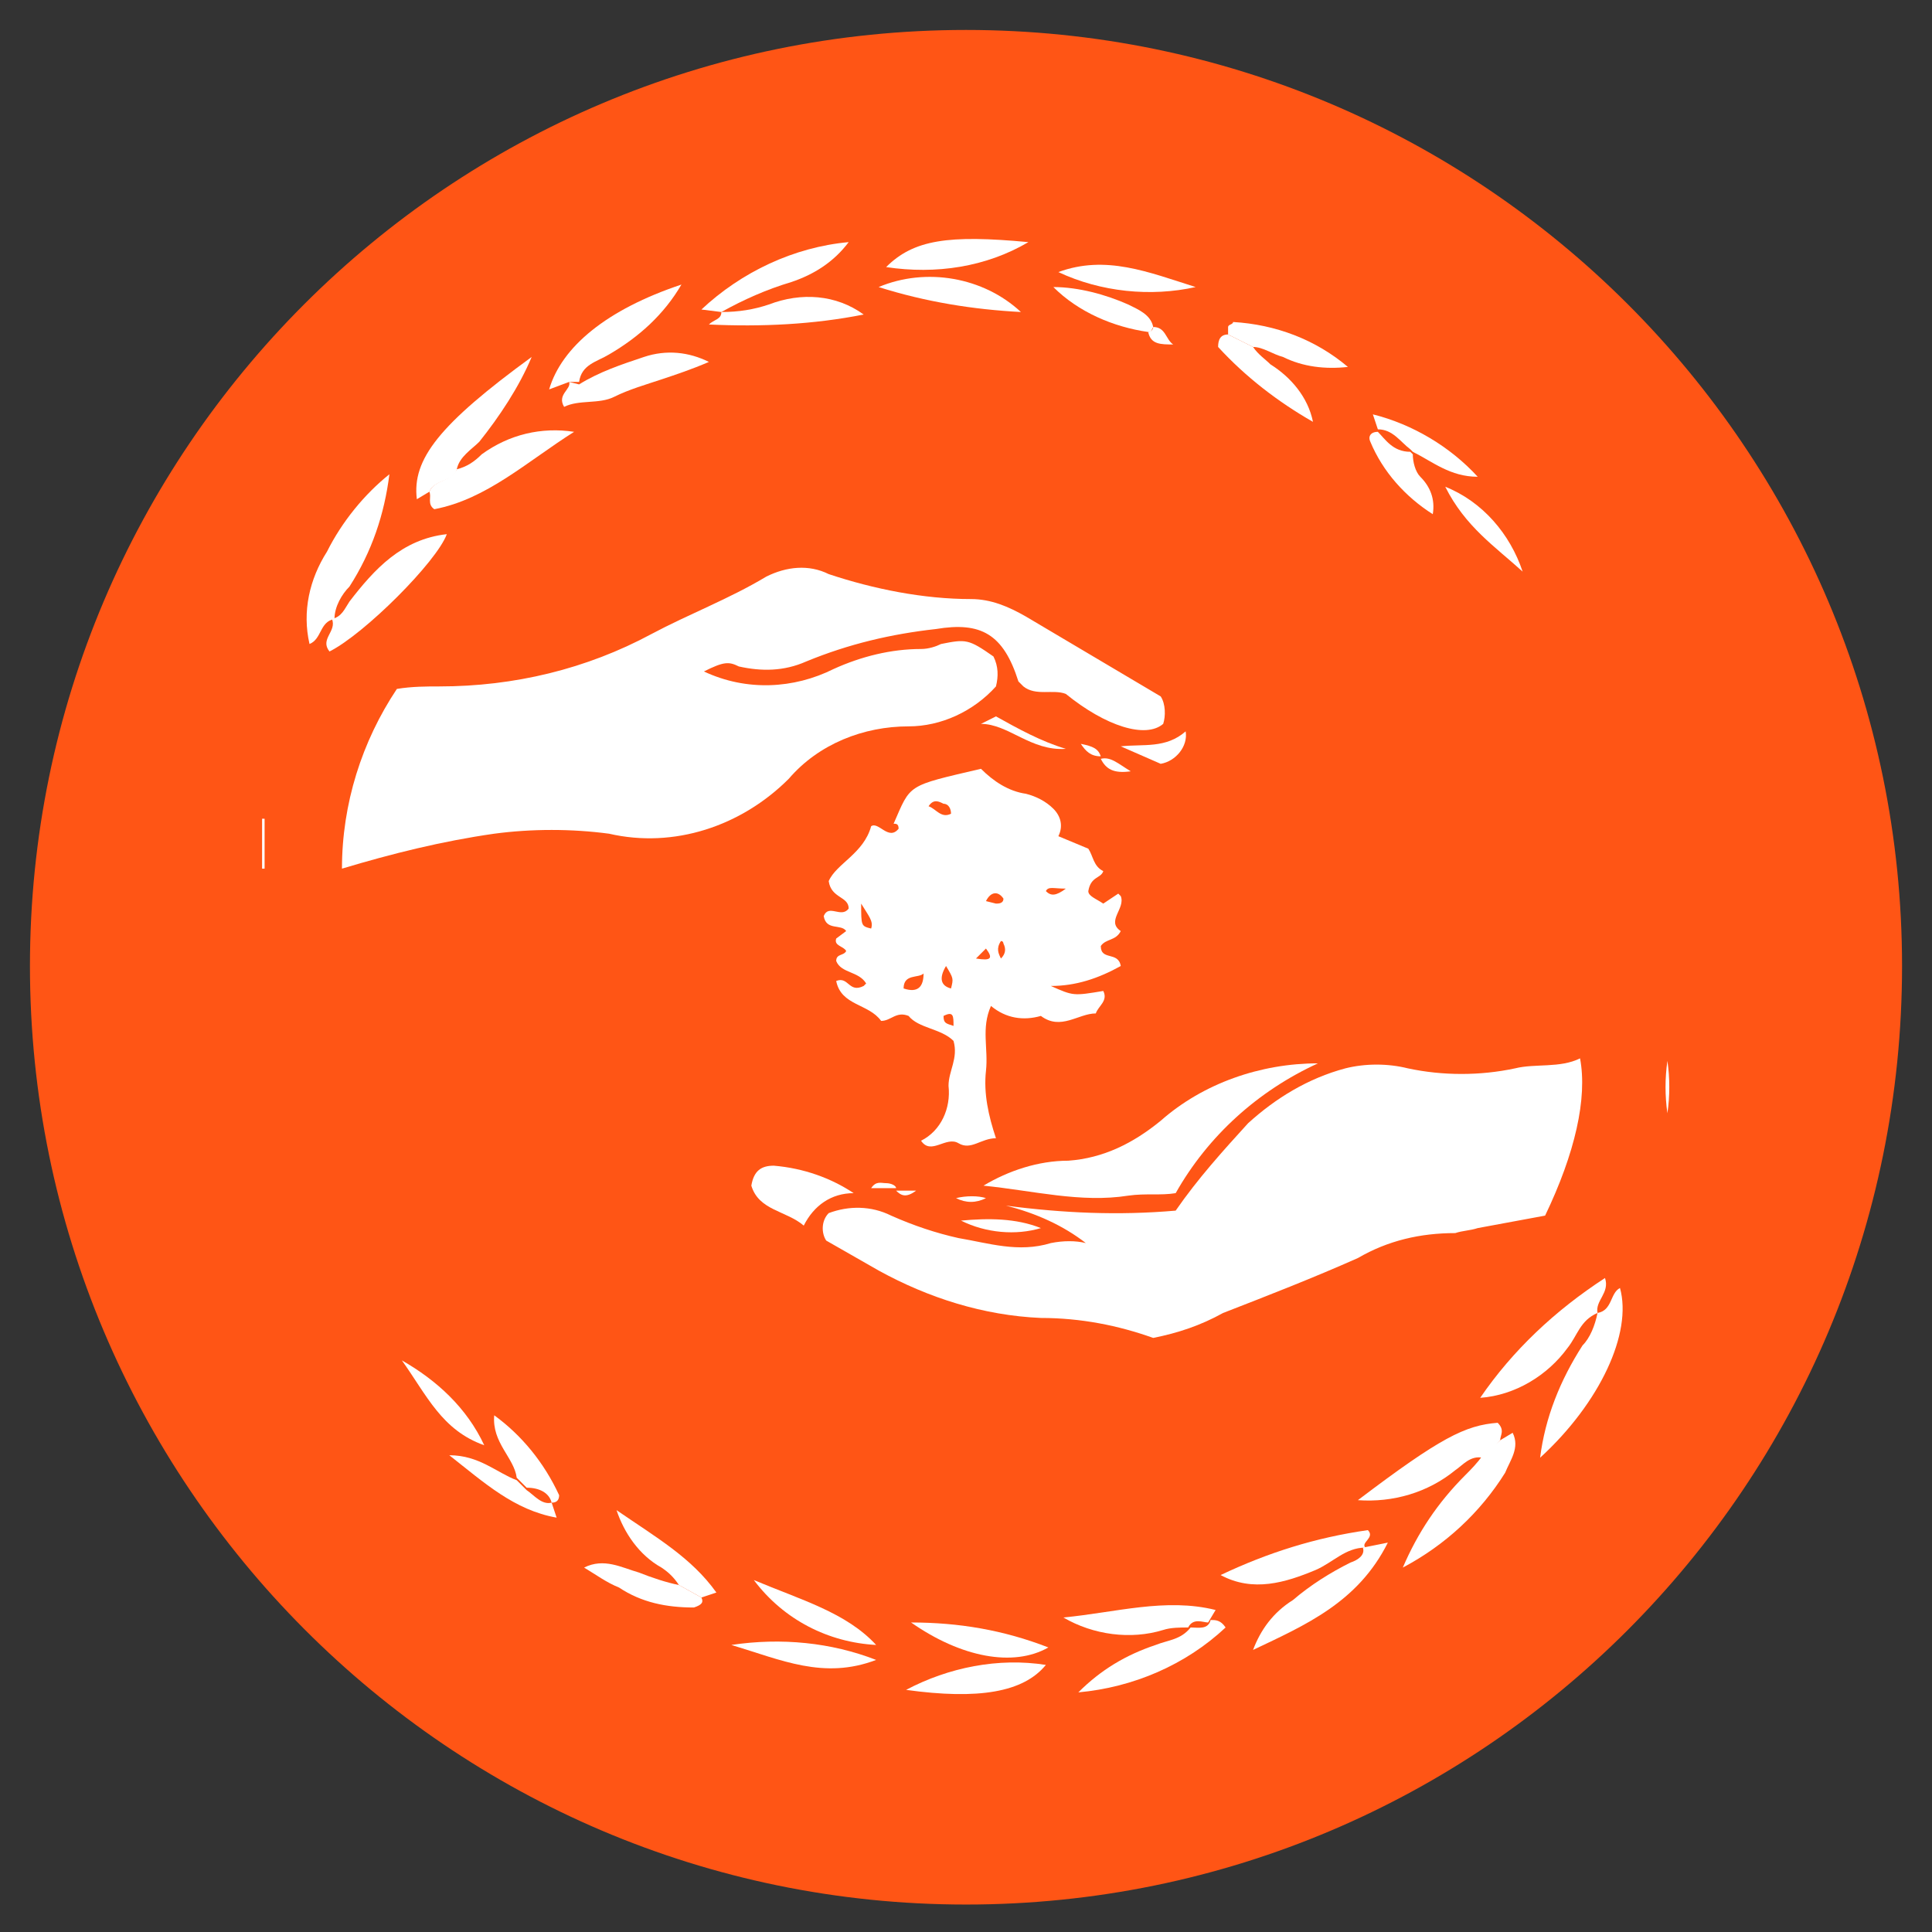 <?xml version="1.0" encoding="utf-8"?>
<!-- Generator: Adobe Illustrator 24.1.3, SVG Export Plug-In . SVG Version: 6.00 Build 0)  -->
<svg version="1.1" id="Layer_1" xmlns="http://www.w3.org/2000/svg" xmlns:xlink="http://www.w3.org/1999/xlink" x="0px" y="0px"
	 viewBox="0 0 77.4 77.4" style="enable-background:new 0 0 77.4 77.4;" xml:space="preserve">
<rect x="0" y="0" width="77.4" height="77.4" fill="#333333" stroke="none"/>
<style type="text/css">
	.st0{fill:#FF5515;}
	.st1{fill:#FFFFFF;}
</style>
<path class="st0" d="M38.7,1.2C18,1.2,1.2,18,1.2,38.7S18,76.3,38.7,76.3s37.5-16.8,37.5-37.6C76.2,18,59.4,1.2,38.7,1.2z"/>
<path class="st1" d="M28.2,26.9c1.7,0.8,3.6,0.7,5.2-0.1c1.1-0.5,2.3-0.8,3.5-0.8c0.3,0,0.6-0.1,0.8-0.2c1-0.2,1.1-0.2,2.1,0.5
	c0.2,0.4,0.2,0.8,0.1,1.2c-0.9,1-2.2,1.6-3.5,1.6c-1.8,0-3.6,0.7-4.8,2.1c-1.9,1.9-4.6,2.8-7.2,2.2c-1.5-0.2-3.1-0.2-4.6,0
	c-2.1,0.3-4.1,0.8-6.1,1.4c0-2.6,0.8-5.1,2.2-7.2c0.6-0.1,1.2-0.1,1.7-0.1c3,0,5.9-0.7,8.5-2.1c1.5-0.8,3.1-1.4,4.6-2.3
	c0.8-0.4,1.7-0.5,2.5-0.1c1.8,0.6,3.8,1,5.7,1c0.8,0,1.5,0.3,2.2,0.7l5.4,3.2c0.2,0.3,0.2,0.8,0.1,1.1c-0.7,0.6-2.3,0.1-3.9-1.2
	c-0.5-0.2-1.2,0.1-1.7-0.3c-0.1-0.1-0.1-0.1-0.2-0.2c-0.6-1.9-1.5-2.4-3.3-2.1c-1.8,0.2-3.5,0.6-5.2,1.3c-0.9,0.4-1.8,0.4-2.7,0.2
	C29.2,26.5,29,26.5,28.2,26.9z"/>
<path class="st1" d="M46.2,53.6c-1.4-0.5-2.9-0.8-4.5-0.8c-2.3-0.1-4.5-0.8-6.5-1.9c-0.7-0.4-1.4-0.8-2.1-1.2
	c-0.2-0.3-0.2-0.8,0.1-1.1c0.8-0.3,1.7-0.3,2.5,0.1c0.9,0.4,1.8,0.7,2.7,0.9c1.2,0.2,2.4,0.6,3.7,0.2c0.5-0.1,1-0.1,1.4,0
	c-0.9-0.7-2-1.2-3.2-1.5c2.3,0.3,4.5,0.4,6.8,0.2C48,47.2,49,46.1,50,45c1.1-1,2.4-1.8,3.9-2.2c0.8-0.2,1.7-0.2,2.5,0
	c1.4,0.3,2.9,0.3,4.3,0c0.8-0.2,1.8,0,2.6-0.4c0.3,1.6-0.2,3.8-1.4,6.3l-2.7,0.5c-0.3,0.1-0.6,0.1-0.9,0.2c-1.4,0-2.7,0.3-3.9,1
	c-1.8,0.8-3.6,1.5-5.4,2.2C48.1,53.1,47.2,53.4,46.2,53.6z"/>
<path class="st1" d="M36.9,45.7c0.8-0.4,1.2-1.3,1.1-2.2c0-0.6,0.4-1.1,0.2-1.8c-0.5-0.5-1.4-0.5-1.8-1c-0.5-0.2-0.7,0.2-1.1,0.2
	c-0.5-0.7-1.6-0.6-1.8-1.6c0.5-0.2,0.5,0.5,1.1,0.2l0.1-0.1c-0.3-0.5-1-0.4-1.2-0.9c0-0.3,0.3-0.2,0.4-0.4c-0.1-0.2-0.5-0.2-0.4-0.5
	l0.4-0.3c-0.2-0.3-0.8,0-0.9-0.6c0.2-0.5,0.7,0.1,1-0.3c0-0.5-0.7-0.4-0.8-1.1c0.3-0.7,1.4-1.1,1.7-2.2c0.3-0.2,0.7,0.6,1.1,0.1
	c0-0.2-0.1-0.2-0.2-0.2c0.7-1.6,0.5-1.5,3.5-2.2c0.5,0.5,1.1,0.9,1.8,1c0.4,0.1,0.8,0.3,1.1,0.6c0.3,0.3,0.4,0.7,0.2,1.1l1.2,0.5
	c0.2,0.3,0.2,0.7,0.6,0.9c-0.1,0.3-0.5,0.2-0.6,0.8c0,0.2,0.3,0.3,0.6,0.5l0.6-0.4c0,0,0.1,0.1,0.1,0.1c0.2,0.5-0.6,1,0,1.4
	c-0.2,0.4-0.6,0.3-0.8,0.6c0,0.6,0.7,0.2,0.8,0.8c-0.9,0.5-1.8,0.8-2.8,0.8c0.9,0.4,0.9,0.4,2.1,0.2c0.2,0.4-0.2,0.6-0.3,0.9
	c-0.7,0-1.4,0.7-2.2,0.1c-0.7,0.2-1.4,0.1-2-0.4c-0.4,0.9-0.1,1.7-0.2,2.6c-0.1,0.9,0.1,1.8,0.4,2.7c-0.6,0-1,0.5-1.5,0.2
	S37.3,46.3,36.9,45.7z M37,39c-0.2,0.2-0.8,0-0.8,0.6C36.8,39.8,37,39.5,37,39z M34.5,36.2c0,0.9,0,0.9,0.4,1
	C35,36.9,34.8,36.7,34.5,36.2L34.5,36.2z M37.9,38.7c-0.3,0.5-0.2,0.8,0.2,0.9C38.2,39.2,38.2,39.2,37.9,38.7L37.9,38.7z M38.1,32.6
	c0-0.2-0.1-0.4-0.3-0.4c-0.2-0.1-0.4-0.2-0.6,0.1C37.5,32.4,37.7,32.8,38.1,32.6L38.1,32.6z M39.5,36.1l0.4,0.1c0.1,0,0.3,0,0.3-0.2
	C40,35.7,39.7,35.7,39.5,36.1L39.5,36.1z M38.2,41.1c0-0.4,0-0.6-0.4-0.4C37.8,41,37.9,41,38.2,41.1L38.2,41.1z M39.1,38.4
	c0.6,0.1,0.7,0,0.4-0.4L39.1,38.4z M40.1,38.4c0.2-0.2,0.2-0.4,0.1-0.6c0,0,0-0.1-0.1-0.1C39.9,38,40,38.2,40.1,38.4L40.1,38.4z
	 M42.7,35.6c-0.5,0-0.7-0.1-0.8,0.1C42.1,35.9,42.3,35.9,42.7,35.6L42.7,35.6z"/>
<path class="st1" d="M39.4,47.5c1-0.6,2.2-1,3.4-1c1.4-0.1,2.6-0.7,3.7-1.6c1.7-1.5,4-2.3,6.3-2.3c-2.4,1.1-4.4,2.9-5.7,5.2
	c-0.6,0.1-1.2,0-1.9,0.1C43.3,48.2,41.4,47.7,39.4,47.5z"/>
<path class="st1" d="M13.4,24.8c-0.6,0.1-0.5,0.8-1,1c-0.3-1.3,0-2.6,0.7-3.7c0.6-1.2,1.5-2.3,2.5-3.1c-0.2,1.6-0.7,3.1-1.6,4.5
	C13.7,23.8,13.4,24.3,13.4,24.8L13.4,24.8z"/>
<path class="st1" d="M64,52.6c0.6-0.1,0.5-0.8,0.9-1c0.5,1.8-0.8,4.6-3.2,6.8c0.2-1.6,0.8-3.1,1.7-4.5C63.7,53.6,63.9,53.1,64,52.6
	L64,52.6z"/>
<path class="st1" d="M64,52.6c-0.7,0.3-0.8,0.9-1.2,1.4c-0.8,1.1-2.1,1.9-3.5,2c1.3-1.9,3-3.5,5-4.8C64.5,51.8,63.9,52.1,64,52.6
	L64,52.6z"/>
<path class="st1" d="M13.3,24.8c0.4-0.1,0.5-0.4,0.7-0.7c1-1.3,2.1-2.5,3.9-2.7c-0.4,1.1-3.3,4-4.7,4.7
	C12.8,25.6,13.5,25.3,13.3,24.8L13.3,24.8z"/>
<path class="st1" d="M17.2,19.7L16.7,20c-0.2-1.6,0.9-3,4.6-5.7c-0.5,1.2-1.3,2.4-2.1,3.4c-0.3,0.3-0.8,0.6-0.9,1.1
	S17.4,19.2,17.2,19.7z"/>
<path class="st1" d="M60.1,57.7l0.5-0.3c0.3,0.6-0.1,1.1-0.3,1.6c-1,1.6-2.4,2.9-4.1,3.8c0.6-1.4,1.4-2.6,2.5-3.7
	c0.2-0.2,0.5-0.5,0.7-0.8L60.1,57.7z"/>
<path class="st1" d="M60.1,57.7l-0.7,0.7c-0.5-0.1-0.8,0.3-1.1,0.5c-1.1,0.9-2.5,1.3-3.9,1.2c3.3-2.5,4.3-3,5.6-3.1
	C60.3,57.3,60.1,57.5,60.1,57.7z"/>
<path class="st1" d="M17.2,19.7c0.2-0.5,0.9-0.4,1.1-0.9c0.4-0.1,0.7-0.3,1-0.6c1.1-0.8,2.4-1.1,3.7-0.9c-1.9,1.2-3.5,2.7-5.6,3.1
	C17.1,20.2,17.3,19.9,17.2,19.7z"/>
<path class="st1" d="M22.8,15.3L22,15.6c0.5-1.7,2.3-3.2,5.3-4.2c-0.7,1.2-1.7,2.1-2.9,2.8c-0.5,0.3-1.1,0.4-1.2,1.1L22.8,15.3z"/>
<path class="st1" d="M54.6,62l1-0.2c-1.2,2.4-3.3,3.3-5.4,4.3c0.3-0.8,0.8-1.5,1.6-2c0.7-0.6,1.5-1.1,2.3-1.5
	C54.4,62.5,54.7,62.3,54.6,62L54.6,62z"/>
<path class="st1" d="M22.8,15.3l0.4,0.1c0.8-0.5,1.7-0.8,2.6-1.1c0.9-0.3,1.8-0.2,2.6,0.2c-0.7,0.3-1.3,0.5-1.9,0.7
	s-1.3,0.4-1.9,0.7c-0.6,0.3-1.4,0.1-2,0.4C22.3,15.8,22.9,15.6,22.8,15.3z"/>
<path class="st1" d="M54.7,62c-0.8,0-1.3,0.6-2,0.9c-1.2,0.5-2.5,0.9-3.8,0.2c1.9-0.9,3.8-1.5,5.9-1.8C55.1,61.6,54.5,61.8,54.7,62
	L54.7,62z"/>
<path class="st1" d="M34.2,47.8c-0.9,0-1.6,0.5-2,1.3c-0.7-0.6-1.8-0.6-2.1-1.6c0.1-0.6,0.4-0.8,0.9-0.8
	C32.2,46.8,33.3,47.2,34.2,47.8z"/>
<path class="st1" d="M48.5,64.9c0.2,0,0.4,0,0.6,0.3c-1.6,1.5-3.7,2.4-5.9,2.6c0.9-0.9,1.9-1.5,3.1-1.9c0.5-0.2,1-0.2,1.4-0.7l0,0
	C48,65.2,48.4,65.3,48.5,64.9L48.5,64.9z"/>
<path class="st1" d="M28.9,12.5l-0.8-0.1c1.6-1.5,3.7-2.5,5.9-2.7c-0.6,0.8-1.4,1.3-2.3,1.6C30.7,11.6,29.8,12,28.9,12.5L28.9,12.5z
	"/>
<path class="st1" d="M47.6,65.2c-0.3,0-0.7,0-1,0.1c-1.3,0.4-2.8,0.2-4-0.5c2.1-0.2,4.1-0.8,6.1-0.3l-0.3,0.5h0
	C48.2,65,47.8,64.8,47.6,65.2L47.6,65.2z"/>
<path class="st1" d="M28.9,12.5c0.7,0,1.3-0.1,1.9-0.3c1.3-0.5,2.7-0.4,3.8,0.4c-2,0.4-4.1,0.5-6.2,0.4
	C28.6,12.8,28.9,12.8,28.9,12.5L28.9,12.5z"/>
<path class="st1" d="M35.2,11.5c1.9-0.8,4.2-0.4,5.7,1C39,12.4,37.1,12.1,35.2,11.5z"/>
<path class="st1" d="M36.3,67.7c1.7-0.9,3.7-1.3,5.6-1C41,67.8,39.2,68.1,36.3,67.7z"/>
<path class="st1" d="M41.2,9.7c-1.7,1-3.7,1.3-5.7,1C36.6,9.6,38,9.4,41.2,9.7z"/>
<path class="st1" d="M36.5,65c1.9,0,3.7,0.3,5.5,1C40.6,66.8,38.5,66.4,36.5,65z"/>
<path class="st1" d="M42.4,10.9c1.9-0.7,3.6,0,5.5,0.6C46.1,11.9,44.1,11.7,42.4,10.9z"/>
<path class="st1" d="M49.2,13.4c0-0.1,0-0.2,0-0.3c0-0.1,0.2-0.1,0.2-0.2c1.7,0.1,3.3,0.7,4.6,1.8c-0.9,0.1-1.8,0-2.6-0.4
	c-0.4-0.1-0.8-0.4-1.2-0.4L49.2,13.4z"/>
<path class="st1" d="M35.1,66.5c-2.1,0.8-3.8,0-5.8-0.6C31.3,65.6,33.3,65.8,35.1,66.5z"/>
<path class="st1" d="M30.2,63.3c1.9,0.8,3.7,1.3,4.9,2.6C33.2,65.8,31.4,64.9,30.2,63.3z"/>
<path class="st1" d="M28.1,64c0.1,0.2,0,0.3-0.3,0.4c-1.1,0-2.1-0.2-3-0.8c-0.5-0.2-0.9-0.5-1.4-0.8c0.8-0.4,1.5,0,2.2,0.2
	c0.5,0.2,1.1,0.4,1.6,0.5L28.1,64z"/>
<path class="st1" d="M28.1,64l-0.9-0.5c-0.2-0.3-0.4-0.5-0.7-0.7c-0.9-0.5-1.5-1.4-1.8-2.3c1.6,1.1,3,1.9,4,3.3L28.1,64z"/>
<path class="st1" d="M49.2,13.4l1,0.5c0.2,0.3,0.5,0.5,0.7,0.7c0.8,0.5,1.5,1.3,1.7,2.3c-1.4-0.8-2.7-1.8-3.8-3
	C48.8,13.6,48.9,13.4,49.2,13.4z"/>
<path class="st1" d="M46,13.3c-1.4-0.2-2.8-0.8-3.8-1.8c1,0,2.1,0.3,3,0.7c0.4,0.2,0.9,0.4,1,0.9C46.1,13.3,46.1,13.3,46,13.3z"/>
<path class="st1" d="M22.1,60.2l0.2,0.6c-1.7-0.3-2.9-1.4-4.3-2.5c1.2,0,1.9,0.7,2.7,1l0.4,0.4C21.4,59.9,21.7,60.3,22.1,60.2
	L22.1,60.2z"/>
<path class="st1" d="M55.2,17.2L55,16.6c1.6,0.4,3.1,1.3,4.2,2.5c-1.1,0-1.8-0.6-2.6-1l-0.1-0.1C56.1,17.7,55.8,17.2,55.2,17.2
	L55.2,17.2z"/>
<path class="st1" d="M21.1,59.6l-0.4-0.4c-0.1-0.8-1-1.4-0.9-2.5c1.1,0.8,2,1.9,2.6,3.2c0,0.2-0.1,0.3-0.3,0.3h0
	C22,59.8,21.6,59.6,21.1,59.6z"/>
<path class="st1" d="M61,22.9c-1.1-1-2.3-1.8-3.1-3.4C59.4,20.1,60.5,21.4,61,22.9z"/>
<path class="st1" d="M56.5,18.1l0.1,0.1c0,0.3,0.1,0.7,0.3,0.9c0.4,0.4,0.6,0.9,0.5,1.5c-1.1-0.7-2-1.7-2.5-2.9
	c-0.1-0.2,0-0.4,0.3-0.4l0,0C55.5,17.6,55.8,18.1,56.5,18.1z"/>
<path class="st1" d="M19.4,57.9c-1.7-0.6-2.3-2-3.3-3.4C17.5,55.3,18.7,56.4,19.4,57.9z"/>
<path class="st1" d="M47.5,29.3c0.1,0.6-0.4,1.2-1,1.3l-1.6-0.7C45.8,29.8,46.7,30,47.5,29.3z"/>
<path class="st1" d="M39.3,29l0.6-0.3c0.9,0.5,1.8,1,2.8,1.3C41.3,30.1,40.4,29,39.3,29z"/>
<path class="st1" d="M41.7,49.2c-1,0.3-2.2,0.2-3.2-0.3C39.6,48.8,40.7,48.8,41.7,49.2z"/>
<path class="st1" d="M10.5,34.8v-2h0.1v2H10.5z"/>
<path class="st1" d="M66.8,42.5c0.1,0.7,0.1,1.4,0,2.1C66.7,43.9,66.7,43.2,66.8,42.5z"/>
<path class="st1" d="M46,13.3c0.1,0,0.2-0.1,0.2-0.2c0.5,0,0.5,0.5,0.8,0.7C46.5,13.8,46.1,13.8,46,13.3z"/>
<path class="st1" d="M39.5,48c-0.4,0.2-0.8,0.2-1.2,0C38.7,47.9,39.2,47.9,39.5,48z"/>
<path class="st1" d="M44.1,30.4c0.4-0.1,0.7,0.2,1.2,0.5C44.6,31,44.3,30.8,44.1,30.4L44.1,30.4z"/>
<path class="st1" d="M35.9,47.6h-1c0.2-0.3,0.4-0.2,0.6-0.2C35.7,47.4,35.9,47.5,35.9,47.6C35.9,47.7,35.9,47.7,35.9,47.6L35.9,47.6
	z"/>
<path class="st1" d="M44.1,30.3c-0.4,0-0.6-0.2-0.8-0.5C43.8,29.9,44,30,44.1,30.3L44.1,30.3z"/>
<path class="st1" d="M35.9,47.7h0.8C36.3,48,36.1,47.9,35.9,47.7L35.9,47.7z"/>
</svg>
